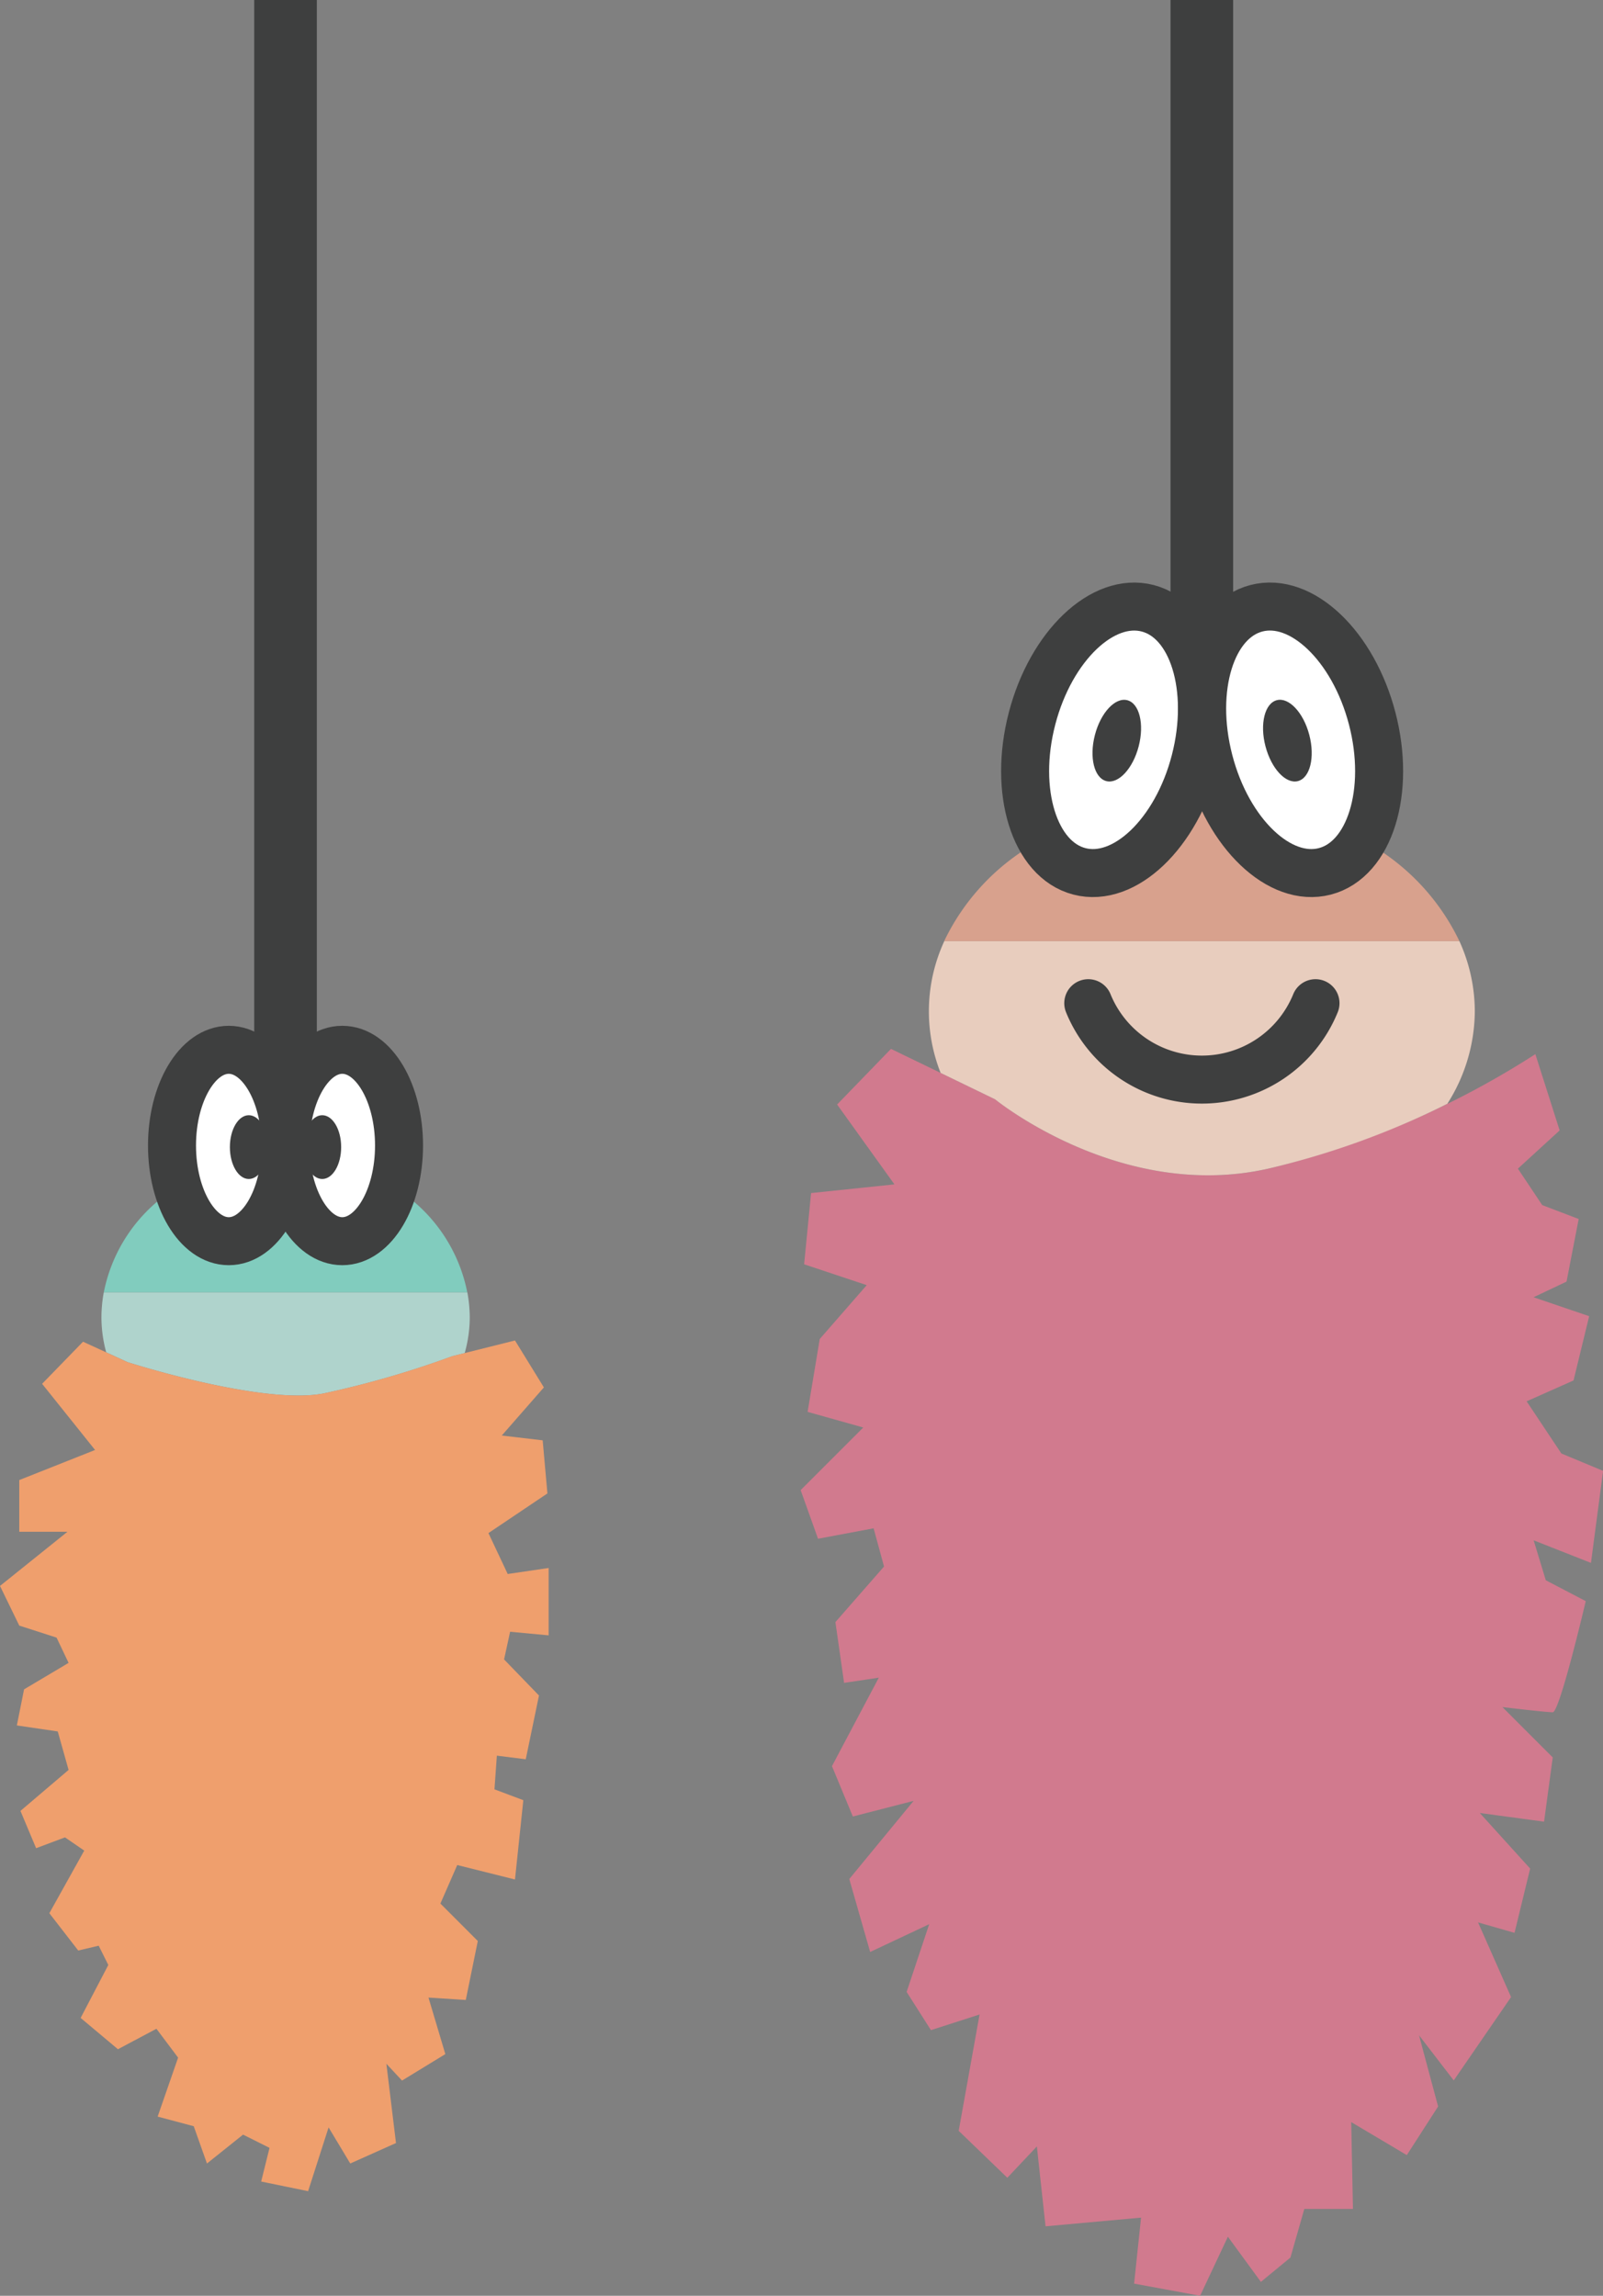 <svg xmlns="http://www.w3.org/2000/svg" width="76.801" height="110" viewBox="0 0 76.801 110"><rect x="0" y="0" width="76.801" height="110" fill="#808080" stroke="none"/><g transform="translate(-977.949 -524)"><g transform="translate(977.949 524)"><path d="M21.362,84.712c-.431,1.571-1.373,2.663-2.466,2.663-1.412,0-2.571-1.815-2.705-4.136h-.027c-.134,2.321-1.293,4.136-2.706,4.136-1.094,0-2.035-1.092-2.466-2.663a7.627,7.627,0,0,0-3.523,5.044H24.885A7.63,7.63,0,0,0,21.362,84.712Z" transform="translate(-2.497 -27.831)" fill="#81ccbe"/><line y2="55.408" transform="translate(13.68)" fill="none" stroke="#3e3f3f" stroke-width="3"/><path d="M17.819,80.15c0,2.532-1.217,4.585-2.719,4.585s-2.719-2.053-2.719-4.585S13.6,75.565,15.1,75.565,17.819,77.619,17.819,80.15Z" transform="translate(-4.14 -25.265)" fill="#fff" stroke="#3e3f3f" stroke-width="2.3"/><path d="M20.551,80.15c0,2.532,1.217,4.585,2.719,4.585s2.719-2.053,2.719-4.585-1.217-4.585-2.719-4.585S20.551,77.619,20.551,80.15Z" transform="translate(-6.871 -25.265)" fill="#fff" stroke="#3e3f3f" stroke-width="2.3"/><path d="M8.551,96.37s6.456,2.076,9.4,1.5a45.721,45.721,0,0,0,6.169-1.787l.584-.146a6.378,6.378,0,0,0,.242-1.728,6.764,6.764,0,0,0-.114-1.178H7.411A6.764,6.764,0,0,0,7.3,94.208,6.37,6.37,0,0,0,7.529,95.9Z" transform="translate(-2.44 -31.105)" fill="#afd3cc"/><path d="M3.978,96.547l-1.96,2.018,2.537,3.17L.923,103.176v2.479H3.23L0,108.249l.923,1.9,1.787.576.576,1.211-2.133,1.268-.346,1.729,1.96.288.519,1.844L.98,119.028l.75,1.787,1.383-.519.923.634-1.672,3,1.384,1.788.98-.231.461.923-1.326,2.537,1.787,1.5,1.845-.98,1.038,1.383-.98,2.825,1.729.461.634,1.787,1.729-1.384,1.268.634-.4,1.614,2.249.461.981-3.055,1.038,1.729,2.191-.98-.461-3.8.75.807,2.075-1.268-.807-2.709,1.787.115.576-2.825L21.1,123.467l.807-1.845,2.766.692.4-3.8-1.383-.519.115-1.614,1.384.173.634-3.055-1.672-1.729.289-1.326,1.845.173v-3.228l-1.96.288-.923-1.96,2.825-1.9L26,101.273l-1.96-.23,2.018-2.306-1.384-2.249-3,.75a45.721,45.721,0,0,1-6.169,1.787c-2.94.576-9.4-1.5-9.4-1.5Z" transform="translate(0 -32.261)" fill="#ef9f6d"/><path d="M18.358,81.8c0,.844-.405,1.528-.906,1.528s-.906-.684-.906-1.528.405-1.528.906-1.528S18.358,80.954,18.358,81.8Z" transform="translate(-5.532 -26.838)" fill="#3e3f3f"/><path d="M21.833,81.8c0,.844.405,1.528.906,1.528s.906-.684.906-1.528-.405-1.528-.906-1.528S21.833,80.954,21.833,81.8Z" transform="translate(-7.3 -26.838)" fill="#3e3f3f"/></g><g transform="translate(1016.309 524)"><line y2="34.948" transform="translate(19.221)" fill="none" stroke="#3e3f3f" stroke-width="3"/><path d="M9.319,77.915,4.327,75.5,1.747,78.165l2.746,3.827L.5,82.408.166,85.82l3,1L.915,89.4.333,92.892,3,93.641l-3,3,.832,2.33,2.663-.5.5,1.831-2.33,2.663.416,2.912,1.664-.25L1.5,109.866l1,2.413,2.912-.749L2.33,115.275l1,3.495,2.829-1.331-1.082,3.245,1.165,1.831,2.33-.749-1,5.575,2.33,2.247,1.415-1.5.416,3.827,4.576-.416-.333,3.162,3.162.582,1.331-2.829,1.581,2.163,1.415-1.165.666-2.33h2.33l-.083-4.16,2.663,1.581,1.5-2.33-.915-3.411,1.664,2.163,2.746-3.994-1.581-3.578,1.747.5.749-3.079-2.413-2.663,3.079.416.416-3.079-2.413-2.413s2.08.25,2.413.25,1.581-5.325,1.581-5.325l-1.914-1-.582-1.914,2.746,1.082.582-4.41-2-.832-1.664-2.5,2.247-1,.749-3.079L35.113,87.4l1.581-.749.582-3-1.747-.666-1.165-1.747,2-1.831L35.2,75.752a41.8,41.8,0,0,1-12.814,5.492C15.31,82.824,9.319,77.915,9.319,77.915Z" transform="translate(0 -25.244)" fill="#d17a8e"/><path d="M12.4,75.321S18.4,80.23,25.468,78.649a39.139,39.139,0,0,0,8.6-3.112,8.327,8.327,0,0,0,1.317-4.427,8.15,8.15,0,0,0-.738-3.367H9.968a8.024,8.024,0,0,0-.176,6.314Z" transform="translate(-3.086 -22.65)" fill="#e8cdbe"/><path d="M30.755,57.937a3.171,3.171,0,0,1-1.91,1.577c-2.265.588-4.871-1.894-5.82-5.545a10.778,10.778,0,0,1-.3-1.716h-.1a10.853,10.853,0,0,1-.3,1.716c-.949,3.651-3.555,6.134-5.82,5.545a3.168,3.168,0,0,1-1.91-1.578,10.718,10.718,0,0,0-4.261,4.628H35.019A10.726,10.726,0,0,0,30.755,57.937Z" transform="translate(-3.458 -17.471)" fill="#d8a18d"/><path d="M16.487,49.028c-.905,3.481.111,6.758,2.27,7.319S23.4,54.542,24.3,51.061s-.111-6.758-2.27-7.319S17.391,45.547,16.487,49.028Z" transform="translate(-5.402 -14.597)" fill="#fff" stroke="#3e3f3f" stroke-width="2.3"/><path d="M21.122,52.057c-.279,1.07-.035,2.06.545,2.21s1.274-.594,1.552-1.665.034-2.06-.545-2.21S21.4,50.987,21.122,52.057Z" transform="translate(-7.024 -16.842)" fill="#3e3f3f"/><path d="M37.045,49.028c.905,3.481-.111,6.758-2.27,7.319s-4.644-1.805-5.548-5.287.111-6.758,2.27-7.319S36.14,45.547,37.045,49.028Z" transform="translate(-9.661 -14.597)" fill="#fff" stroke="#3e3f3f" stroke-width="2.3"/><path d="M35.5,52.057c.279,1.07.035,2.06-.545,2.21S33.681,53.673,33.4,52.6s-.034-2.06.544-2.21S35.222,50.987,35.5,52.057Z" transform="translate(-11.13 -16.842)" fill="#3e3f3f"/><path d="M20.7,72.21a5.877,5.877,0,0,0,10.886,0" transform="translate(-6.92 -24.143)" fill="none" stroke="#3e3f3f" stroke-linecap="round" stroke-width="2.3"/></g></g></svg>